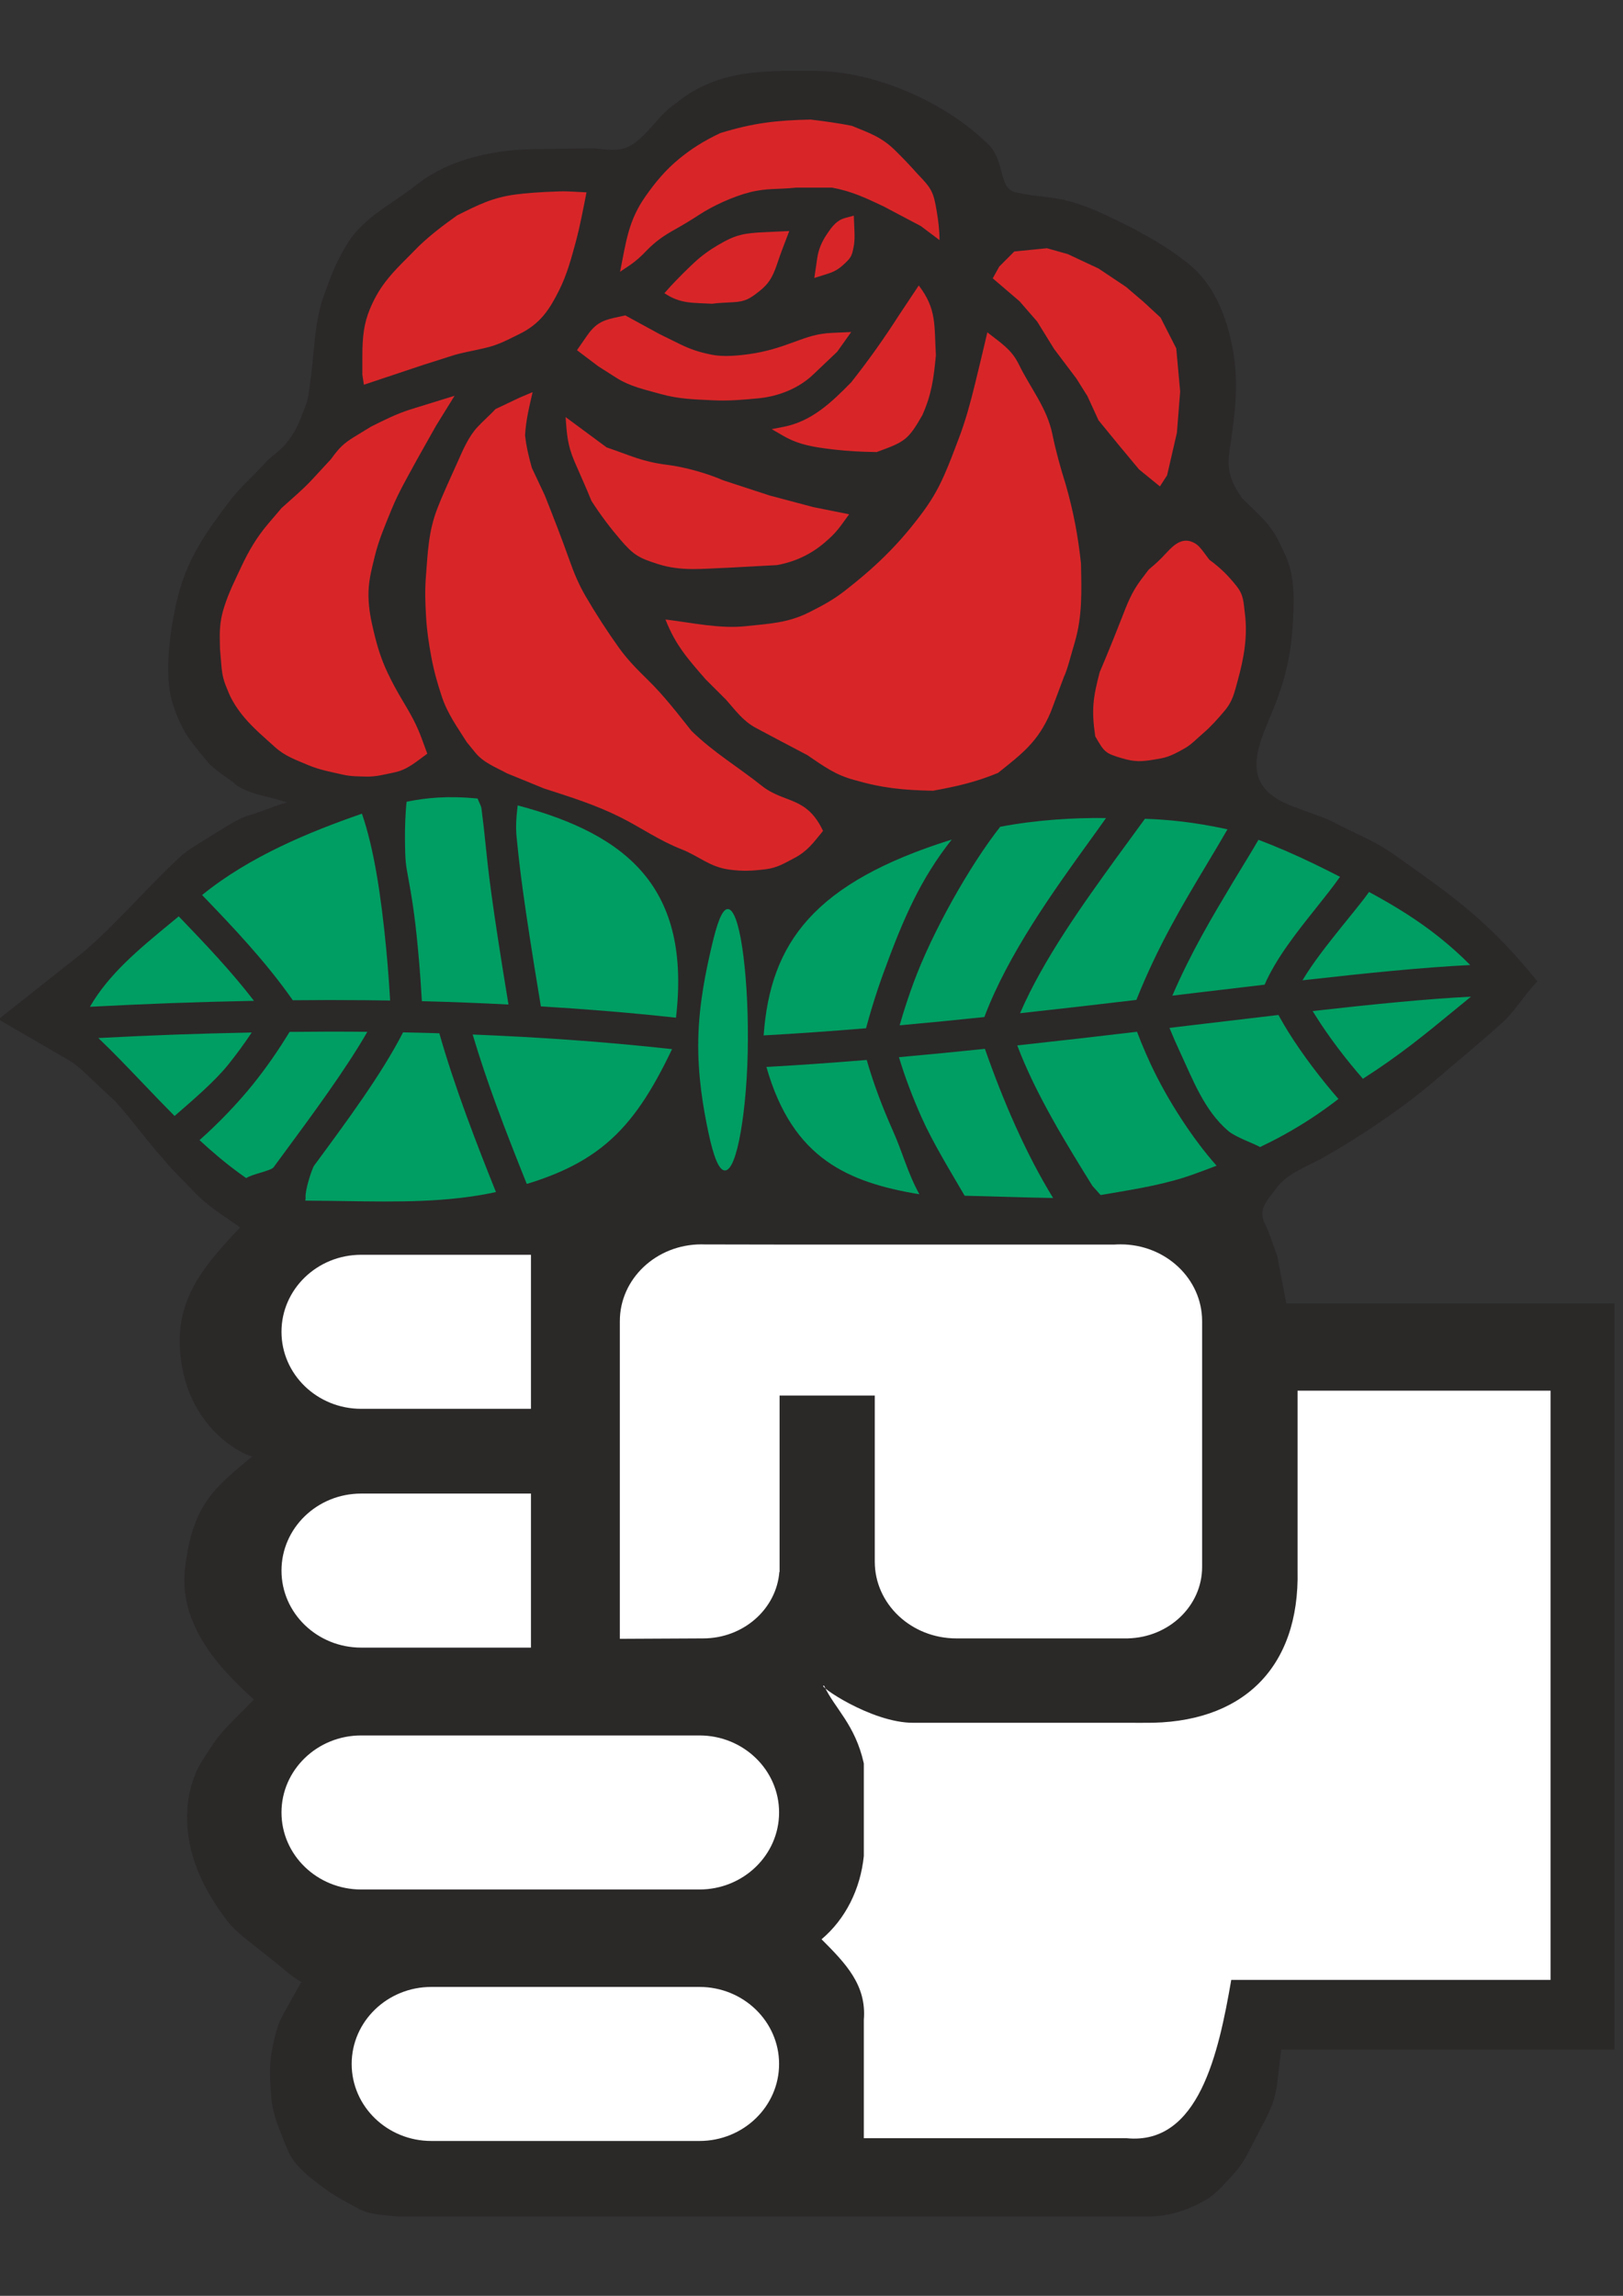 <?xml version="1.0" encoding="UTF-8" standalone="no"?>
<svg
   xmlns="http://www.w3.org/2000/svg"
   width="265.908"
   height="376.07"
   viewBox="0 0 210 297">
  <rect x="0" y="0" width="210" height="297" fill="#333333" stroke="none"/>
  <style
   type="text/css"
   id="style1351">
   
    .fil2 {fill:#009E62}
    .fil0 {fill:#2B2828}
    .fil1 {fill:#D82628}
    .fil3 {fill:white}
   
  </style> 
<path
     style="fill:#2b2828;shape-rendering:geometricPrecision;text-rendering:geometricPrecision;image-rendering:optimizeQuality;fill-rule:evenodd;clip-rule:evenodd"
     id="path1355"
     d="M 37.135,103.796 C 34.98,103.077 32.544,102.828 30.67,101.641 C 29.585,100.667 28.191,99.935 27.043,98.781 C 26.12,97.657 25.098,96.498 24.259,95.246 C 23.365,93.912 22.372,91.505 22.063,89.954 C 21.457,86.856 21.84,82.673 22.647,78.777 C 23.775,73.325 25.673,70.257 28.97,65.796 C 31.284,62.663 32.136,62.291 34.663,59.51 C 35.427,58.816 36.312,58.236 36.954,57.429 C 38.3,55.737 38.466,55.276 39.544,52.473 C 40.031,51.204 40.033,49.798 40.278,48.461 C 40.502,46.23 40.573,45.54 40.799,43.309 C 40.913,42.17 41.348,39.788 41.738,38.707 C 41.978,38.039 42.221,37.372 42.461,36.704 C 43.134,34.843 43.915,33.187 44.958,31.489 C 47.023,28.128 50.803,26.35 53.868,23.926 C 58.275,20.441 64.244,19.285 69.736,19.285 C 72.075,19.251 74.415,19.218 76.754,19.184 C 78.422,19.318 80.098,19.698 81.629,18.808 C 83.787,17.555 85.296,14.751 87.401,13.408 C 92.803,8.935 98.937,9.122 105.636,9.174 C 113.09,9.235 122.025,13.08 127.506,18.33 C 130.217,20.531 129.037,24.348 131.402,24.874 C 135.661,25.82 137.083,25.057 142.906,27.747 C 145.802,29.085 150.602,31.451 154.036,34.34 C 156.893,36.743 158.457,40.35 159.291,44.095 C 160.438,49.257 159.821,53.268 159.076,58.416 C 158.719,60.882 159.283,62.355 160.694,64.431 C 162.448,66.19 164.335,67.688 165.426,69.961 C 165.85,70.844 166.268,71.645 166.591,72.475 C 167.595,75.056 167.428,78.417 167.253,81.126 C 166.968,85.536 165.967,88.963 164.257,92.946 C 162.118,97.92 161.05,101.915 167.162,104.275 C 169.185,105.056 171.303,105.718 172.333,106.261 C 175.577,107.975 177.64,108.599 180.64,110.735 C 185.527,114.215 188.984,116.597 192.714,120.152 C 194.806,122.147 196.835,124.348 198.932,126.969 C 197.784,128.027 195.859,130.931 194.712,131.988 C 191.914,134.565 188.418,137.424 185.435,139.981 C 183.338,141.778 180.663,143.755 177.933,145.593 C 175.523,147.214 173.068,148.727 170.927,149.91 C 169.031,150.957 166.599,151.805 165.282,153.541 C 164.946,153.983 164.608,154.426 164.272,154.869 C 163.365,156.061 163.01,156.99 163.689,158.35 C 164.246,159.467 164.791,161.225 165.261,162.482 C 165.744,165.006 165.952,166.09 166.435,168.615 C 180.587,168.615 194.738,168.615 208.89,168.615 C 208.89,200.793 208.89,232.972 208.89,265.151 C 194.521,265.151 180.152,265.151 165.783,265.151 C 165.616,266.527 165.45,267.904 165.283,269.281 C 165.028,271.402 164.61,272.481 163.625,274.387 C 163.272,275.069 162.919,275.751 162.567,276.432 C 161.709,278.017 161.002,279.728 159.777,281.055 C 158.642,282.289 157.424,283.793 155.959,284.631 C 154.329,285.564 151.855,286.655 149.007,286.732 C 148.845,286.737 148.683,286.747 148.52,286.747 C 116.188,286.747 83.857,286.747 51.527,286.747 C 49.651,286.53 47.906,286.578 46.248,285.658 C 44.861,284.888 43.446,284.186 42.169,283.241 C 40.753,282.191 39.351,281.201 38.177,279.75 C 37.288,278.651 36.881,277.289 36.358,275.979 C 35.647,274.199 35.233,273.003 35.084,271.103 C 34.889,268.628 34.804,266.917 35.33,264.506 C 35.662,262.988 35.908,261.906 36.66,260.558 C 37.426,259.188 38.191,257.818 38.956,256.448 C 39.392,256.26 39.472,257.023 37.037,255.022 C 36.88,254.894 36.701,254.753 36.51,254.587 C 35.586,253.786 34.673,253.141 33.709,252.343 C 32.239,251.128 30.531,249.986 29.378,248.465 C 26.214,244.295 24.024,239.75 24.226,234.462 C 24.271,233.27 24.407,232.16 24.81,230.815 C 25.493,228.535 26.149,227.858 27.41,225.859 C 28.772,223.7 31.084,221.765 32.832,219.865 C 32.409,219.465 31.986,219.064 31.563,218.666 C 27.259,214.601 23.158,209.342 23.945,202.814 C 24.948,194.493 27.841,192.424 32.686,188.366 C 32.964,188.818 23.54,185.449 23.255,173.804 C 23.096,167.349 26.964,163.174 31.059,158.784 C 29.04,157.32 26.939,156.151 24.976,154.03 C 23.787,152.747 22.337,151.444 21.249,150.075 C 18.993,147.603 17.199,144.978 14.943,142.507 C 13.869,141.5 12.795,140.492 11.72,139.485 C 10.806,138.627 10.011,137.802 8.928,137.173 C 5.884,135.405 2.838,133.638 -0.206,131.87 C 3.394,129.023 6.993,126.175 10.592,123.329 C 14.835,119.765 18.97,114.881 23.145,110.995 C 23.764,110.417 24.326,109.988 25.045,109.544 C 29.041,107.07 30.466,106.084 31.876,105.581 C 33.848,105.032 35.164,104.344 37.135,103.796 L 37.135,103.796 z "
     class="fil0" />
<path
     style="fill:#ffffff;shape-rendering:geometricPrecision;text-rendering:geometricPrecision;image-rendering:optimizeQuality;fill-rule:evenodd;clip-rule:evenodd"
     id="path1363"
     d="M 46.731,162.326 C 41.038,162.326 36.422,166.788 36.422,172.29 C 36.422,177.792 41.038,182.254 46.731,182.254 L 68.7,182.254 L 68.7,162.326 L 46.731,162.326 z M 46.731,193.217 C 41.038,193.217 36.422,197.679 36.422,203.182 C 36.422,208.683 41.038,213.146 46.731,213.146 L 68.7,213.146 L 68.7,193.217 L 46.731,193.217 z M 55.812,257.041 C 50.119,257.041 45.503,261.504 45.503,267.005 C 45.503,272.507 50.119,276.969 55.812,276.969 L 66.797,276.969 L 90.497,276.969 C 96.19,276.969 100.806,272.507 100.806,267.005 C 100.806,261.503 96.19,257.041 90.497,257.041 L 66.797,257.041 L 55.812,257.041 z M 46.731,224.507 C 41.038,224.507 36.422,228.97 36.422,234.472 C 36.422,239.973 41.038,244.436 46.731,244.436 L 57.715,244.436 L 68.7,244.436 L 90.497,244.436 C 96.19,244.436 100.806,239.973 100.806,234.471 C 100.806,228.97 96.19,224.507 90.497,224.507 L 68.7,224.507 L 57.715,224.507 L 46.731,224.507 z M 146.862,222.869 L 118.193,222.869 C 112.724,222.911 105.485,217.844 106.626,218.072 C 108.01,221.039 110.644,223.071 111.769,228.121 L 111.769,240.11 C 111.329,244.402 109.393,248.269 106.3,250.875 C 109.416,253.998 112.145,256.797 111.769,261.308 L 111.769,276.614 L 145.785,276.614 C 155.125,277.515 157.671,265.61 159.311,256.134 L 167.893,256.134 L 200.626,256.134 L 200.626,179.906 L 167.893,179.906 C 167.893,189.52 167.893,192.851 167.893,202.467 C 167.893,202.698 167.888,202.933 167.893,203.159 C 168.172,215.83 160.694,223.032 148.059,222.871 C 148.045,222.871 148.031,222.871 148.018,222.871 C 147.425,222.864 147.014,222.89 146.862,222.869 L 146.862,222.869 z M 155.542,202.714 C 155.542,207.736 151.266,211.824 145.946,211.949 L 145.946,211.953 L 145.697,211.953 L 123.739,211.953 C 117.912,211.953 113.187,207.507 113.187,202.026 L 113.187,180.539 L 100.87,180.539 L 100.87,202.649 L 100.87,203.356 L 100.841,203.356 C 100.456,208.162 96.186,211.953 90.975,211.953 L 80.201,212.006 L 80.201,170.906 C 80.201,165.424 84.926,160.978 90.753,160.978 C 90.904,160.978 91.055,160.981 91.205,160.987 L 100.87,161.004 L 144.21,161.004 C 144.468,160.986 144.727,160.978 144.989,160.978 C 150.816,160.978 155.542,165.424 155.542,170.906 L 155.542,202.714 L 155.542,202.714 z "
     class="fil3" /><path
     style="fill:#009e62;shape-rendering:geometricPrecision;text-rendering:geometricPrecision;image-rendering:optimizeQuality;fill-rule:evenodd;clip-rule:evenodd"
     id="path1359"
     d="M 190.329,128.934 C 184.804,129.206 177.791,129.9 169.842,130.796 C 169.955,130.982 170.074,131.17 170.197,131.366 C 171.943,134.163 174.237,137.145 176.347,139.556 L 176.355,139.549 L 176.375,139.536 C 181.049,136.558 184.497,133.722 187.947,130.884 C 188.745,130.228 189.541,129.572 190.329,128.934 L 190.329,128.934 z M 177.14,115.391 C 176.165,116.763 174.676,118.531 173.505,119.999 C 171.744,122.206 169.89,124.532 168.528,126.819 C 176.905,125.87 184.325,125.129 190.233,124.842 C 187.561,122.143 184.807,120.034 182.018,118.242 C 180.402,117.204 178.772,116.273 177.14,115.391 L 177.14,115.391 z M 162.832,108.647 C 161.819,110.397 160.487,112.527 159.585,114.033 C 156.854,118.595 154.145,123.119 151.688,128.803 L 154.238,128.497 C 157.455,128.113 160.592,127.739 163.627,127.384 C 165.141,123.92 167.805,120.576 170.3,117.45 C 171.408,116.06 172.48,114.716 173.386,113.43 C 171.112,112.26 168.8,111.128 166.413,110.094 C 165.244,109.588 164.051,109.104 162.832,108.647 z M 148.143,105.922 C 147.356,107.023 145.35,109.726 144.394,111.053 C 140.228,116.825 135.031,124.027 131.983,131.078 C 137.078,130.522 142.124,129.937 147.035,129.356 C 149.841,122.345 152.945,117.164 156.075,111.934 C 157.018,110.358 157.964,108.778 158.824,107.285 C 154.419,106.325 151.045,106.024 148.143,105.922 L 148.143,105.922 z M 129.419,106.955 C 125.526,111.897 120.596,120.567 118.14,127.309 C 117.641,128.68 117.188,130.034 116.784,131.356 C 116.655,131.78 116.527,132.211 116.404,132.644 C 120.052,132.314 123.717,131.953 127.368,131.571 C 130.426,123.423 136.383,115.167 141.075,108.665 C 141.877,107.552 142.256,107.042 143.109,105.828 C 138.979,105.767 134.064,106.068 129.421,106.955 L 129.419,106.955 L 129.419,106.955 z M 98.808,133.946 C 103.143,133.709 107.579,133.394 112.057,133.021 C 112.306,132.09 112.579,131.137 112.874,130.171 C 113.317,128.718 113.792,127.295 114.294,125.915 C 116.888,118.792 119.096,113.744 123.144,108.611 C 114.237,111.397 108.375,114.734 104.633,118.853 C 100.864,123 99.24,127.955 98.808,133.946 L 98.808,133.946 z M 118.958,154.495 C 117.411,151.681 116.843,149.216 115.518,146.246 C 114.184,143.254 113.033,140.213 112.145,137.122 C 107.769,137.483 103.426,137.789 99.164,138.024 C 100.859,143.969 103.492,147.741 106.966,150.214 C 110.234,152.539 114.259,153.726 118.958,154.495 L 118.958,154.495 z M 136.262,154.982 C 132.771,149.295 129.86,142.599 127.437,135.683 C 123.736,136.067 120.018,136.433 116.313,136.764 C 117.116,139.423 118.115,142.026 119.253,144.578 C 120.703,147.83 122.973,151.521 124.818,154.69 C 126.493,154.725 128.245,154.776 129.996,154.826 C 132.132,154.888 134.267,154.947 136.262,154.982 L 136.262,154.982 z M 157.415,150.8 C 154.437,147.479 151.086,142.383 148.882,137.654 C 148.457,136.742 148.042,135.793 147.645,134.816 C 147.468,134.382 147.291,133.935 147.117,133.475 C 142.066,134.072 136.872,134.672 131.623,135.24 C 133.989,141.543 138.054,148.098 141.348,153.414 L 142.407,154.598 L 143.329,154.444 C 147.444,153.749 150.971,153.152 154.323,151.952 C 155.389,151.571 156.418,151.188 157.415,150.8 L 157.415,150.8 z M 165.658,131.733 L 165.42,131.302 C 161.983,131.701 158.403,132.128 154.718,132.568 L 151.319,132.975 L 151.444,133.277 C 151.797,134.146 152.185,135.032 152.601,135.924 C 154.324,139.62 155.802,143.653 158.933,146.315 C 159.891,147.129 162.356,147.977 163.038,148.391 C 164.077,147.894 165.09,147.379 166.08,146.834 C 168.52,145.492 170.844,143.975 173.183,142.168 C 170.979,139.64 168.577,136.505 166.719,133.53 C 166.364,132.961 166.008,132.361 165.658,131.733 L 165.658,131.733 z "
     class="fil2" /><path
     style="fill:#009e62;shape-rendering:geometricPrecision;text-rendering:geometricPrecision;image-rendering:optimizeQuality;fill-rule:evenodd;clip-rule:evenodd"
     id="path1361"
     d="M 22.016,119.46 C 17.959,122.806 14.087,126 11.635,130.243 C 19.058,129.859 25.111,129.626 32.865,129.473 C 29.874,125.586 26.443,122.004 23.702,119.144 C 23.256,118.678 23.337,118.768 23.124,118.545 L 23.12,118.549 L 23.114,118.553 L 22.017,119.46 L 22.016,119.46 z M 12.725,134.287 C 14.602,136.069 16.516,138.074 18.486,140.136 C 19.827,141.539 21.192,142.967 22.587,144.37 C 24.82,142.426 27.725,139.969 29.522,137.735 C 30.603,136.392 31.618,135.002 32.572,133.57 C 25.032,133.725 19.96,133.912 12.725,134.287 L 12.725,134.287 z M 25.814,147.493 C 26.629,148.247 27.469,148.99 28.331,149.71 C 29.187,150.425 30.054,151.108 30.93,151.745 C 31.248,151.977 31.555,152.197 31.856,152.407 C 32.614,151.888 35.063,151.465 35.399,151.007 C 36.013,150.168 35.938,150.274 36.601,149.374 C 40.395,144.23 44.78,138.289 47.531,133.481 L 47.315,133.479 C 43.994,133.448 40.715,133.454 37.467,133.491 C 36.02,135.872 34.443,138.148 32.712,140.299 C 30.774,142.707 28.211,145.38 25.814,147.493 L 25.814,147.493 z M 39.494,155.317 L 39.686,155.323 L 39.977,155.327 C 41.557,155.333 43.126,155.358 44.686,155.381 C 51.372,155.482 57.898,155.582 64.171,154.212 C 62.955,151.173 61.664,147.924 60.281,144.131 C 59.035,140.713 57.831,137.147 56.845,133.671 C 55.27,133.622 53.705,133.582 52.151,133.551 C 49.394,138.929 45.019,144.858 40.654,150.777 C 40.369,151.163 39.469,153.913 39.538,154.901 C 39.55,155.07 39.527,155.208 39.494,155.317 L 39.494,155.317 z M 68.159,153.163 C 72.534,151.836 75.808,150.169 78.488,147.901 C 81.906,145.009 84.378,141.127 86.958,135.72 C 77.552,134.699 69.791,134.188 61.158,133.83 C 62.045,136.824 63.072,139.842 64.127,142.737 C 65.495,146.489 66.928,150.087 68.159,153.163 L 68.159,153.163 z M 87.466,131.656 L 87.466,131.654 C 88.438,123.332 86.909,117.414 83.347,113.109 C 79.783,108.803 74.17,106.091 66.981,104.19 C 66.77,105.89 66.724,107.168 66.847,108.324 C 66.906,108.872 66.834,108.191 66.888,108.727 C 67.237,112.156 67.631,116.004 69.983,130.191 C 76.023,130.567 81.088,130.963 87.466,131.656 L 87.466,131.656 z M 61.807,103.307 L 61.757,103.301 L 61.756,103.301 L 61.734,103.299 C 59.86,103.112 58.203,103.089 56.712,103.175 C 55.222,103.261 53.899,103.455 52.694,103.702 L 52.694,103.702 L 52.685,103.704 L 52.672,103.707 L 52.613,103.719 C 52.463,104.888 52.38,107.183 52.399,108.497 C 52.418,109.877 52.399,111.246 52.661,112.657 C 53.275,115.97 53.649,118.253 54.048,122.417 C 54.197,123.971 54.321,125.454 54.418,126.854 C 54.478,127.71 54.534,128.601 54.584,129.519 C 58.263,129.613 61.996,129.754 65.794,129.952 C 63.563,116.433 63.169,112.575 62.817,109.128 C 62.686,107.837 62.536,106.42 62.297,104.592 C 62.245,104.194 61.942,103.753 61.807,103.307 L 61.807,103.307 z M 46.831,105.264 L 46.818,105.268 C 43.459,106.432 39.828,107.81 36.269,109.523 C 32.715,111.234 29.228,113.281 26.149,115.787 C 26.415,116.067 26.225,115.862 26.652,116.308 C 30.014,119.816 34.385,124.379 37.882,129.397 C 40.999,129.365 44.152,129.361 47.347,129.391 C 48.387,129.4 49.432,129.416 50.48,129.433 C 50.436,128.683 50.385,127.913 50.33,127.127 C 50.223,125.578 50.104,124.13 49.977,122.801 C 49.294,115.684 48.365,109.699 46.831,105.264 L 46.831,105.264 z "
     class="fil2" /><path
     style="fill:#009e62;shape-rendering:geometricPrecision;text-rendering:geometricPrecision;image-rendering:optimizeQuality;fill-rule:evenodd;clip-rule:evenodd"
     id="path1365"
     d="M 94.179,117.599 C 94.926,117.614 95.582,119.518 96.039,122.577 C 96.496,125.637 96.795,129.848 96.768,134.503 C 96.756,139.168 96.372,143.388 95.84,146.448 C 95.308,149.506 94.603,151.405 93.807,151.42 C 93.011,151.436 92.309,149.56 91.663,146.513 C 91.011,143.435 90.257,139.184 90.35,134.475 C 90.441,129.767 91.362,125.538 92.072,122.468 C 92.771,119.443 93.433,117.583 94.179,117.599 L 94.179,117.599 z "
     class="fil2" /><path
     style="fill:#d82628;shape-rendering:geometricPrecision;text-rendering:geometricPrecision;image-rendering:optimizeQuality;fill-rule:evenodd;clip-rule:evenodd"
     id="path1357"
     d="M 46.886,48.483 C 46.886,47.688 46.886,46.893 46.886,46.098 C 46.886,43.414 47.124,41.807 47.818,40.089 C 48.356,38.757 49.014,37.593 49.82,36.524 C 51.093,34.837 52.748,33.351 54.211,31.825 C 55.794,30.323 57.377,29.126 59.16,27.858 C 61.848,26.512 63.742,25.546 66.727,25.159 C 68.022,24.991 69.732,24.843 72.424,24.76 C 73.578,24.724 74.734,24.843 75.888,24.884 C 75.457,27.043 75.065,29.198 74.491,31.323 C 73.914,33.455 73.348,35.552 72.348,37.546 C 71.133,39.969 69.95,41.901 67.108,43.26 C 66.018,43.781 65.19,44.275 63.759,44.744 C 62.525,45.148 60.132,45.535 58.863,45.905 C 57.51,46.335 56.157,46.765 54.805,47.194 C 53.023,47.789 51.241,48.385 49.46,48.979 C 48.668,49.243 47.875,49.508 47.084,49.773 C 47.018,49.343 46.952,48.913 46.886,48.483 L 46.886,48.483 z M 80.233,35.157 C 81.003,31.341 81.276,28.59 83.515,25.405 C 84.779,23.61 86.096,21.987 87.959,20.475 C 89.492,19.23 91.03,18.246 93.203,17.214 C 97.451,15.907 100.439,15.561 104.896,15.467 C 106.688,15.687 108.435,15.92 110.205,16.274 C 112.478,17.198 114.052,17.721 115.8,19.434 C 116.811,20.424 117.778,21.434 118.739,22.523 C 120.539,24.384 120.79,24.815 121.208,27.366 C 121.418,28.642 121.562,29.768 121.562,31.058 C 120.755,30.453 119.949,29.848 119.142,29.243 C 117.53,28.392 115.917,27.541 114.304,26.69 C 111.974,25.582 110.175,24.736 107.651,24.27 C 106.105,24.27 104.56,24.27 103.014,24.27 C 100.686,24.528 99.303,24.3 97.026,24.871 C 94.873,25.409 92.187,26.655 90.513,27.754 C 89.442,28.457 88.372,29.101 87.224,29.743 C 85.908,30.479 84.79,31.236 83.591,32.49 C 82.958,33.153 82.293,33.767 81.476,34.317 C 81.062,34.597 80.647,34.877 80.233,35.157 z M 105.366,35.963 C 105.489,35.117 105.612,34.269 105.736,33.423 C 105.903,32.269 106.332,31.263 107,30.281 C 107.688,29.268 108.255,28.491 109.402,28.185 C 109.76,28.09 110.117,27.994 110.473,27.899 C 110.498,28.504 110.523,29.11 110.548,29.714 C 110.582,30.513 110.601,31.157 110.45,31.939 C 110.236,33.045 110.149,33.288 109.326,34.067 C 108.724,34.638 108.154,35.077 107.214,35.376 C 106.598,35.571 105.982,35.768 105.366,35.963 L 105.366,35.963 z M 86.815,36.981 C 87.801,35.93 88.783,34.948 89.805,33.991 C 90.837,33.026 91.866,32.313 92.965,31.667 C 95.215,30.342 96.326,30.157 98.906,30.038 C 99.978,29.988 101.051,29.939 102.123,29.889 C 101.567,31.339 101.019,32.741 100.541,34.173 C 99.927,36.019 99.339,36.807 98.27,37.656 C 97.026,38.644 96.443,39.012 94.878,39.096 C 93.93,39.149 92.923,39.18 92.144,39.294 C 89.622,39.147 88.07,39.333 85.968,37.93 C 86.25,37.614 86.533,37.297 86.815,36.981 L 86.815,36.981 z M 110.137,42.952 C 109.533,43.803 108.928,44.654 108.323,45.506 C 107.278,46.492 106.234,47.483 105.195,48.476 C 103.342,50.246 100.709,51.276 98.201,51.52 C 96.171,51.717 94.305,51.884 92.271,51.785 C 89.899,51.669 87.823,51.628 85.542,50.986 C 83.445,50.397 81.559,50.025 79.721,48.857 C 78.952,48.367 78.181,47.877 77.411,47.387 C 76.493,46.693 75.574,45.998 74.656,45.304 C 75.214,44.496 75.344,44.309 75.903,43.501 C 76.922,42.025 77.747,41.49 79.52,41.104 C 79.981,41.004 80.444,40.902 80.905,40.802 C 82.384,41.608 83.862,42.415 85.341,43.221 C 86.184,43.637 87.029,44.052 87.874,44.468 C 89.368,45.204 90.477,45.565 92.111,45.892 C 93.607,46.19 95.493,46.013 97.008,45.798 C 99.128,45.496 100.789,44.968 102.805,44.224 C 104.569,43.572 105.776,43.149 107.643,43.065 C 108.474,43.027 109.306,42.99 110.137,42.952 L 110.137,42.952 z M 118.877,36.932 C 121.23,39.988 120.862,42.09 121.096,45.955 C 120.803,48.974 120.562,50.943 119.348,53.699 C 117.462,57.005 117.022,57.161 113.432,58.481 C 111.394,58.456 109.597,58.357 107.8,58.142 C 105.442,57.859 103.415,57.579 101.366,56.393 C 100.862,56.101 100.357,55.809 99.853,55.518 C 100.368,55.417 100.884,55.316 101.4,55.215 C 105.045,54.504 107.605,52.04 110.138,49.457 C 112.381,46.614 114.369,43.819 116.323,40.77 C 117.174,39.49 118.026,38.211 118.877,36.932 L 118.877,36.932 z M 73.183,53.955 C 74.952,55.262 76.721,56.569 78.49,57.877 C 81.652,58.951 83.065,59.726 86.369,60.139 C 88.635,60.422 91.496,61.232 93.604,62.146 C 95.603,62.799 97.603,63.453 99.603,64.107 C 101.487,64.607 103.372,65.107 105.256,65.607 C 106.794,65.914 108.333,66.222 109.871,66.53 C 108.573,68.282 108.359,68.773 106.711,70.185 C 104.92,71.719 102.868,72.68 100.526,73.106 C 98.372,73.221 96.219,73.337 94.065,73.452 C 90.891,73.561 88.18,73.939 85.153,72.976 C 82.711,72.199 82.007,71.835 80.324,69.876 C 78.959,68.286 77.749,66.69 76.529,64.799 C 75.838,63.072 75.065,61.417 74.342,59.724 C 73.404,57.528 73.344,56.149 73.183,53.955 L 73.183,53.955 z M 129.296,34.483 L 131.239,32.536 L 135.464,32.113 L 138.168,32.875 L 142.139,34.737 L 145.688,37.107 L 147.969,39.054 L 150.166,41.085 L 152.194,45.064 L 152.701,50.65 L 152.279,55.984 L 151.011,61.486 L 150.082,62.924 L 147.378,60.724 L 144.843,57.676 L 142.139,54.375 L 140.703,51.243 L 139.266,48.958 L 136.393,45.148 L 134.196,41.593 L 131.915,38.97 L 128.45,36.007 L 129.296,34.483 L 129.296,34.483 z M 154.466,70.203 C 155.194,70.569 155.554,71.198 156.481,72.414 C 157.994,73.53 158.945,74.499 159.997,75.82 C 160.927,76.991 160.883,77.844 161.074,79.328 C 161.455,82.323 160.952,85.136 160.161,87.992 C 159.702,89.65 159.518,90.694 158.413,91.998 C 157.507,93.068 156.678,94.001 155.615,94.911 C 154.854,95.564 154.164,96.31 153.293,96.807 C 151.292,97.949 150.78,98.024 149.386,98.257 C 147.678,98.542 146.824,98.578 145.189,98.098 C 142.957,97.443 142.884,97.276 141.713,95.257 C 141.214,91.859 141.414,90.285 142.29,86.951 C 143.267,84.67 144.19,82.379 145.091,80.075 C 145.858,78.113 146.407,76.613 147.677,74.944 C 147.996,74.524 148.316,74.103 148.636,73.683 C 149.717,72.768 150.022,72.486 150.966,71.472 C 151.937,70.431 153.007,69.471 154.466,70.203 L 154.466,70.203 z M 127.753,42.994 C 129.463,44.35 130.864,45.167 131.82,47.126 C 133.344,50.251 135.473,52.769 136.168,56.175 C 136.629,58.427 137.22,60.527 137.906,62.723 C 138.904,66.216 139.474,69.262 139.867,72.875 C 139.942,76.46 140.064,79.734 139.042,83.167 C 138.577,84.725 138.071,86.761 137.675,87.527 C 137.098,89.065 136.522,90.604 135.945,92.142 C 134.295,95.992 132.26,97.487 129.138,99.987 C 126.255,101.18 123.795,101.735 120.716,102.295 C 116.905,102.219 114.211,101.965 110.563,100.91 C 108.086,100.257 106.583,99.123 104.449,97.68 C 102.239,96.52 100.03,95.355 97.827,94.18 C 96.149,93.285 95.209,91.95 93.95,90.527 C 93.066,89.642 92.181,88.758 91.296,87.874 C 88.95,85.181 87.402,83.442 86.105,80.144 C 89.512,80.547 93.098,81.372 96.514,81.005 C 99.607,80.672 101.924,80.598 104.694,79.213 C 106.472,78.323 107.906,77.543 109.461,76.314 C 110.958,75.134 112.369,73.969 113.751,72.658 C 115.761,70.75 117.352,68.954 119.029,66.746 C 120.381,64.968 121.252,63.535 122.159,61.497 C 122.868,59.897 123.473,58.267 124.091,56.63 C 124.957,54.336 125.553,52.119 126.139,49.736 C 126.691,47.492 127.23,45.245 127.753,42.994 L 127.753,42.994 z M 67.207,51.452 C 66.172,51.944 65.136,52.436 64.1,52.928 C 63.549,53.559 62.51,54.451 61.748,55.283 C 60.647,56.484 59.945,58.099 59.241,59.69 C 58.341,61.729 57.407,63.668 56.598,65.756 C 55.431,68.762 55.358,71.382 55.106,74.609 C 54.964,76.424 55.026,78.091 55.136,79.912 C 55.243,81.686 55.495,83.311 55.821,85.061 C 56.153,86.834 56.6,88.409 57.17,90.123 C 57.901,92.328 59.161,94.056 60.403,96.02 C 60.77,96.469 61.137,96.918 61.504,97.367 C 62.571,98.674 64.116,99.238 65.59,100.039 C 67.188,100.693 68.786,101.346 70.385,102 C 73.815,103.112 77.048,104.11 80.268,105.724 C 83.005,107.093 85.294,108.741 88.177,109.866 C 90.439,110.752 91.79,112.137 94.311,112.489 C 96.071,112.735 97.336,112.667 99.106,112.446 C 100.556,112.265 101.475,111.689 102.775,111.006 C 104.501,110.098 105.249,109.007 106.494,107.489 C 104.339,102.937 101.484,103.979 98.561,101.65 C 95.491,99.207 92.324,97.339 89.467,94.55 C 87.644,92.255 85.926,90.014 83.834,87.966 C 82.421,86.582 81.179,85.34 80.034,83.729 C 78.514,81.589 77.126,79.453 75.773,77.133 C 74.869,75.583 74.254,74.08 73.689,72.485 C 72.686,69.647 71.591,66.861 70.482,64.061 C 69.927,62.885 69.373,61.708 68.819,60.532 C 68.416,59.087 68.102,57.805 67.938,56.317 C 68.044,54.372 68.479,52.63 68.916,50.729 C 68.347,50.97 67.777,51.211 67.207,51.452 L 67.207,51.452 z M 58.817,51.201 C 56.966,51.773 55.115,52.346 53.263,52.918 C 51.38,53.5 49.772,54.311 48.005,55.194 C 47.287,55.633 46.568,56.072 45.85,56.511 C 44.391,57.403 43.837,58 42.831,59.392 C 42.012,60.277 41.193,61.163 40.375,62.048 C 39.161,63.363 37.753,64.522 36.429,65.728 C 35.866,66.388 35.301,67.05 34.738,67.71 C 33.244,69.461 32.193,71.238 31.217,73.325 C 30.365,75.147 29.637,76.559 29.022,78.476 C 28.274,80.811 28.45,82.189 28.466,83.951 C 28.521,84.615 28.577,85.28 28.632,85.945 C 28.768,87.588 28.957,88.123 29.601,89.652 C 30.072,90.77 30.839,91.906 31.628,92.837 C 32.814,94.24 34.209,95.404 35.569,96.639 C 36.878,97.826 38.241,98.279 39.87,98.975 C 41.346,99.602 42.86,99.869 44.424,100.224 C 45.429,100.452 46.391,100.436 47.422,100.464 C 48.655,100.496 49.787,100.179 50.995,99.932 C 52.744,99.575 53.834,98.537 55.286,97.503 C 55.044,96.845 54.803,96.186 54.562,95.527 C 53.907,93.739 53.099,92.318 52.117,90.679 C 51.385,89.455 50.734,88.274 50.129,86.984 C 49.288,85.188 48.823,83.652 48.361,81.719 C 47.977,80.111 47.714,78.798 47.677,77.151 C 47.635,75.293 48.046,73.806 48.484,71.994 C 49.004,69.845 49.843,67.919 50.678,65.87 C 51.579,63.662 52.785,61.617 53.918,59.52 C 54.75,58.041 55.582,56.563 56.413,55.085 C 57.215,53.79 58.016,52.495 58.817,51.201 L 58.817,51.201 z "
     class="fil1" /></svg>